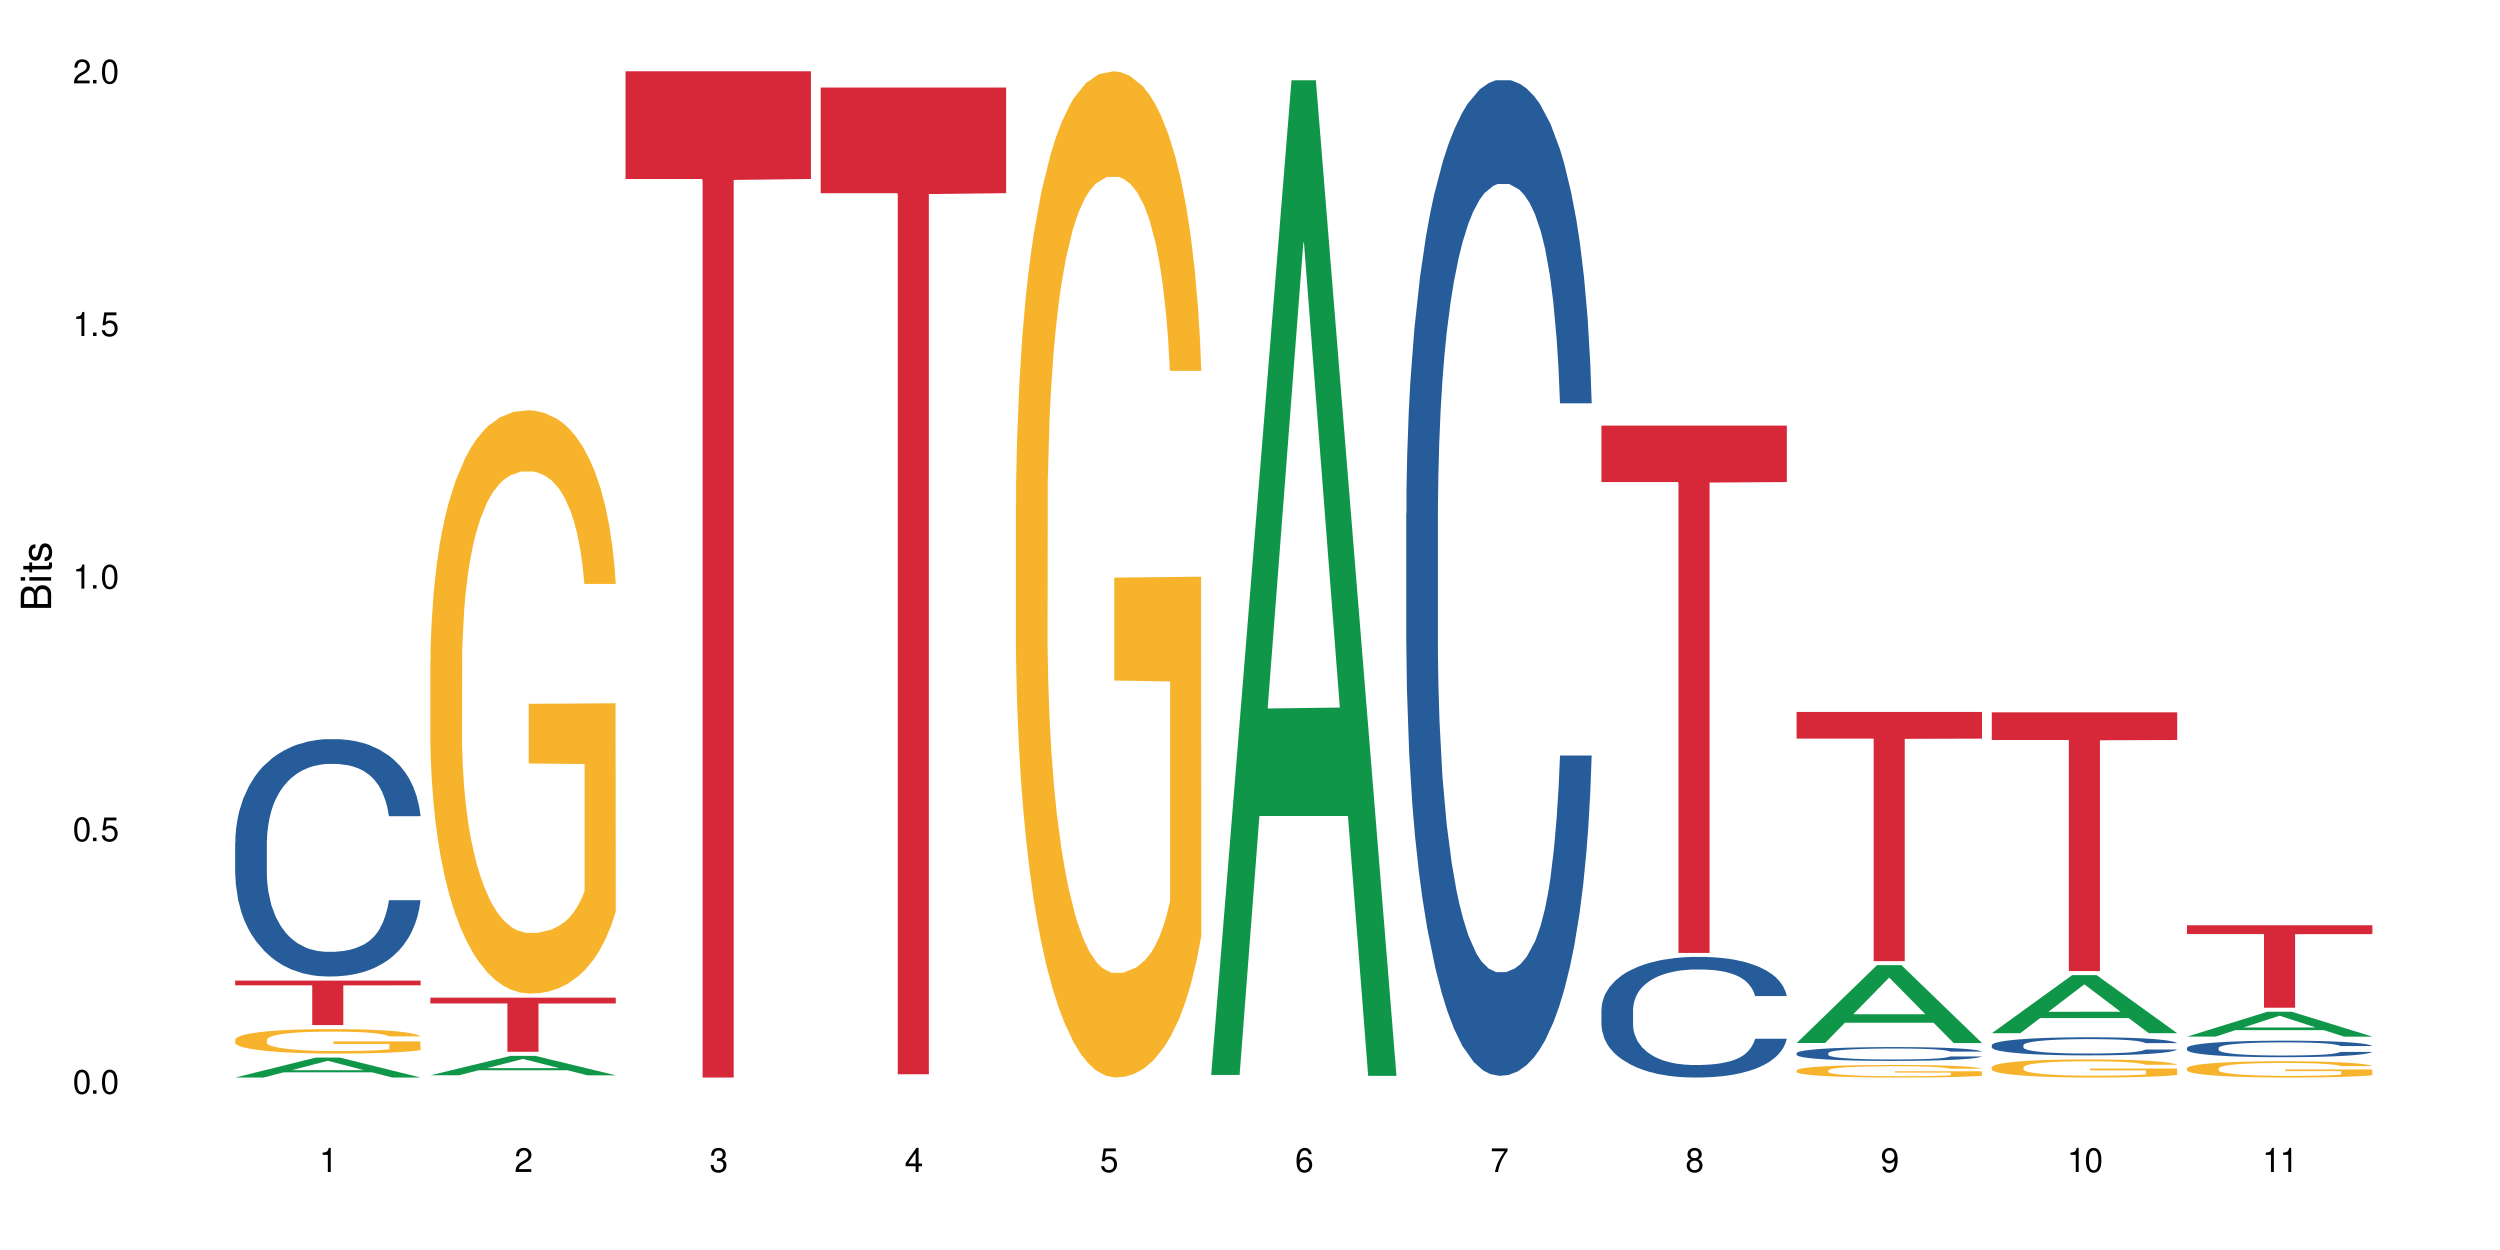 <?xml version="1.0" encoding="UTF-8"?>
<svg xmlns="http://www.w3.org/2000/svg" xmlns:xlink="http://www.w3.org/1999/xlink" width="720" height="360" viewBox="0 0 720 360">
<defs>
<g>
<g id="glyph-0-0">
</g>
<g id="glyph-0-1">
<path d="M 2.641 -6.938 C 2 -6.938 1.422 -6.656 1.078 -6.172 C 0.641 -5.562 0.406 -4.641 0.406 -3.359 C 0.406 -1.016 1.188 0.219 2.641 0.219 C 4.078 0.219 4.859 -1.016 4.859 -3.297 C 4.859 -4.641 4.656 -5.547 4.203 -6.172 C 3.844 -6.656 3.281 -6.938 2.641 -6.938 Z M 2.641 -6.188 C 3.547 -6.188 4 -5.25 4 -3.375 C 4 -1.406 3.562 -0.484 2.625 -0.484 C 1.734 -0.484 1.281 -1.438 1.281 -3.344 C 1.281 -5.25 1.734 -6.188 2.641 -6.188 Z M 2.641 -6.188 "/>
</g>
<g id="glyph-0-2">
<path d="M 1.828 -1 L 0.828 -1 L 0.828 0 L 1.828 0 Z M 1.828 -1 "/>
</g>
<g id="glyph-0-3">
<path d="M 4.562 -6.797 L 1.062 -6.797 L 0.547 -3.094 L 1.328 -3.094 C 1.719 -3.562 2.047 -3.734 2.578 -3.734 C 3.484 -3.734 4.062 -3.109 4.062 -2.094 C 4.062 -1.125 3.484 -0.531 2.578 -0.531 C 1.828 -0.531 1.375 -0.906 1.188 -1.672 L 0.328 -1.672 C 0.453 -1.109 0.547 -0.844 0.75 -0.594 C 1.125 -0.078 1.828 0.219 2.594 0.219 C 3.969 0.219 4.922 -0.781 4.922 -2.219 C 4.922 -3.562 4.031 -4.484 2.719 -4.484 C 2.25 -4.484 1.859 -4.359 1.469 -4.062 L 1.734 -5.969 L 4.562 -5.969 Z M 4.562 -6.797 "/>
</g>
<g id="glyph-0-4">
<path d="M 2.484 -4.938 L 2.484 0 L 3.328 0 L 3.328 -6.938 L 2.766 -6.938 C 2.469 -5.875 2.281 -5.734 0.984 -5.562 L 0.984 -4.938 Z M 2.484 -4.938 "/>
</g>
<g id="glyph-0-5">
<path d="M 4.859 -0.828 L 1.281 -0.828 C 1.359 -1.406 1.672 -1.781 2.5 -2.281 L 3.469 -2.828 C 4.406 -3.344 4.906 -4.062 4.906 -4.906 C 4.906 -5.484 4.672 -6.031 4.266 -6.406 C 3.859 -6.766 3.375 -6.938 2.719 -6.938 C 1.859 -6.938 1.219 -6.625 0.844 -6.031 C 0.609 -5.672 0.5 -5.234 0.484 -4.531 L 1.328 -4.531 C 1.359 -5.016 1.406 -5.281 1.531 -5.516 C 1.75 -5.938 2.188 -6.203 2.703 -6.203 C 3.469 -6.203 4.031 -5.641 4.031 -4.891 C 4.031 -4.344 3.719 -3.859 3.125 -3.516 L 2.234 -3 C 0.812 -2.172 0.406 -1.531 0.328 -0.016 L 4.859 -0.016 Z M 4.859 -0.828 "/>
</g>
<g id="glyph-0-6">
<path d="M 2.125 -3.188 L 2.578 -3.188 C 3.5 -3.188 3.984 -2.766 3.984 -1.922 C 3.984 -1.062 3.469 -0.531 2.594 -0.531 C 1.656 -0.531 1.203 -1 1.156 -2.016 L 0.312 -2.016 C 0.344 -1.453 0.438 -1.094 0.609 -0.781 C 0.953 -0.109 1.625 0.219 2.547 0.219 C 3.953 0.219 4.859 -0.625 4.859 -1.938 C 4.859 -2.828 4.516 -3.297 3.703 -3.594 C 4.344 -3.844 4.656 -4.328 4.656 -5.031 C 4.656 -6.219 3.875 -6.938 2.578 -6.938 C 1.203 -6.938 0.484 -6.172 0.453 -4.703 L 1.297 -4.703 C 1.312 -5.125 1.344 -5.359 1.453 -5.578 C 1.641 -5.969 2.062 -6.203 2.594 -6.203 C 3.344 -6.203 3.797 -5.75 3.797 -5 C 3.797 -4.516 3.609 -4.219 3.25 -4.047 C 3.016 -3.953 2.703 -3.922 2.125 -3.906 Z M 2.125 -3.188 "/>
</g>
<g id="glyph-0-7">
<path d="M 3.141 -1.672 L 3.141 0 L 3.984 0 L 3.984 -1.672 L 4.984 -1.672 L 4.984 -2.438 L 3.984 -2.438 L 3.984 -6.938 L 3.359 -6.938 L 0.266 -2.578 L 0.266 -1.672 Z M 3.141 -2.438 L 1 -2.438 L 3.141 -5.5 Z M 3.141 -2.438 "/>
</g>
<g id="glyph-0-8">
<path d="M 4.781 -5.125 C 4.609 -6.266 3.891 -6.938 2.844 -6.938 C 2.094 -6.938 1.422 -6.578 1.031 -5.953 C 0.594 -5.266 0.406 -4.422 0.406 -3.172 C 0.406 -2 0.578 -1.25 0.984 -0.641 C 1.359 -0.078 1.953 0.219 2.703 0.219 C 3.984 0.219 4.922 -0.75 4.922 -2.094 C 4.922 -3.375 4.062 -4.281 2.844 -4.281 C 2.172 -4.281 1.641 -4.031 1.281 -3.516 C 1.281 -5.234 1.828 -6.188 2.797 -6.188 C 3.391 -6.188 3.797 -5.797 3.938 -5.125 Z M 2.734 -3.531 C 3.547 -3.531 4.062 -2.953 4.062 -2.031 C 4.062 -1.156 3.484 -0.531 2.703 -0.531 C 1.922 -0.531 1.328 -1.188 1.328 -2.078 C 1.328 -2.938 1.906 -3.531 2.734 -3.531 Z M 2.734 -3.531 "/>
</g>
<g id="glyph-0-9">
<path d="M 4.984 -6.797 L 0.438 -6.797 L 0.438 -5.969 L 4.109 -5.969 C 2.5 -3.656 1.828 -2.234 1.328 0 L 2.219 0 C 2.594 -2.172 3.453 -4.047 4.984 -6.094 Z M 4.984 -6.797 "/>
</g>
<g id="glyph-0-10">
<path d="M 3.75 -3.656 C 4.469 -4.094 4.688 -4.438 4.688 -5.078 C 4.688 -6.172 3.844 -6.938 2.641 -6.938 C 1.438 -6.938 0.594 -6.172 0.594 -5.094 C 0.594 -4.438 0.812 -4.094 1.516 -3.656 C 0.734 -3.266 0.359 -2.703 0.359 -1.922 C 0.359 -0.656 1.281 0.219 2.641 0.219 C 3.984 0.219 4.922 -0.656 4.922 -1.922 C 4.922 -2.703 4.531 -3.266 3.75 -3.656 Z M 2.641 -6.188 C 3.359 -6.188 3.812 -5.75 3.812 -5.062 C 3.812 -4.406 3.344 -3.984 2.641 -3.984 C 1.922 -3.984 1.453 -4.406 1.453 -5.078 C 1.453 -5.75 1.922 -6.188 2.641 -6.188 Z M 2.641 -3.266 C 3.484 -3.266 4.062 -2.719 4.062 -1.906 C 4.062 -1.078 3.484 -0.531 2.625 -0.531 C 1.797 -0.531 1.219 -1.094 1.219 -1.906 C 1.219 -2.719 1.781 -3.266 2.641 -3.266 Z M 2.641 -3.266 "/>
</g>
<g id="glyph-0-11">
<path d="M 0.516 -1.578 C 0.672 -0.453 1.406 0.219 2.438 0.219 C 3.188 0.219 3.859 -0.141 4.266 -0.766 C 4.688 -1.453 4.891 -2.297 4.891 -3.547 C 4.891 -4.719 4.703 -5.453 4.312 -6.078 C 3.938 -6.641 3.344 -6.938 2.594 -6.938 C 1.297 -6.938 0.359 -5.969 0.359 -4.625 C 0.359 -3.344 1.234 -2.453 2.453 -2.453 C 3.094 -2.453 3.578 -2.672 4.016 -3.203 C 4 -1.484 3.469 -0.531 2.5 -0.531 C 1.906 -0.531 1.484 -0.906 1.359 -1.578 Z M 2.578 -6.203 C 3.375 -6.203 3.969 -5.531 3.969 -4.641 C 3.969 -3.797 3.391 -3.188 2.547 -3.188 C 1.734 -3.188 1.234 -3.766 1.234 -4.688 C 1.234 -5.562 1.797 -6.203 2.578 -6.203 Z M 2.578 -6.203 "/>
</g>
<g id="glyph-1-0">
</g>
<g id="glyph-1-1">
<path d="M 0 -0.953 L 0 -4.891 C 0 -5.719 -0.234 -6.344 -0.734 -6.797 C -1.188 -7.234 -1.812 -7.469 -2.5 -7.469 C -3.547 -7.469 -4.188 -7 -4.625 -5.875 C -4.984 -6.688 -5.625 -7.094 -6.531 -7.094 C -7.172 -7.094 -7.734 -6.859 -8.141 -6.391 C -8.562 -5.922 -8.75 -5.344 -8.75 -4.5 L -8.75 -0.953 Z M -4.984 -2.062 L -7.766 -2.062 L -7.766 -4.219 C -7.766 -4.844 -7.688 -5.203 -7.453 -5.5 C -7.219 -5.812 -6.859 -5.969 -6.375 -5.969 C -5.891 -5.969 -5.531 -5.812 -5.297 -5.5 C -5.062 -5.203 -4.984 -4.844 -4.984 -4.219 Z M -0.984 -2.062 L -4 -2.062 L -4 -4.781 C -4 -5.766 -3.438 -6.359 -2.484 -6.359 C -1.547 -6.359 -0.984 -5.766 -0.984 -4.781 Z M -0.984 -2.062 "/>
</g>
<g id="glyph-1-2">
<path d="M -6.281 -1.797 L -6.281 -0.797 L 0 -0.797 L 0 -1.797 Z M -8.75 -1.797 L -8.75 -0.797 L -7.484 -0.797 L -7.484 -1.797 Z M -8.75 -1.797 "/>
</g>
<g id="glyph-1-3">
<path d="M -6.281 -3.047 L -6.281 -2.016 L -8.016 -2.016 L -8.016 -1.016 L -6.281 -1.016 L -6.281 -0.172 L -5.469 -0.172 L -5.469 -1.016 L -0.719 -1.016 C -0.078 -1.016 0.281 -1.453 0.281 -2.234 C 0.281 -2.5 0.25 -2.719 0.188 -3.047 L -0.641 -3.047 C -0.609 -2.906 -0.594 -2.766 -0.594 -2.562 C -0.594 -2.141 -0.719 -2.016 -1.156 -2.016 L -5.469 -2.016 L -5.469 -3.047 Z M -6.281 -3.047 "/>
</g>
<g id="glyph-1-4">
<path d="M -4.531 -5.25 C -5.766 -5.25 -6.469 -4.422 -6.469 -2.969 C -6.469 -1.516 -5.719 -0.562 -4.547 -0.562 C -3.562 -0.562 -3.094 -1.062 -2.734 -2.562 L -2.516 -3.484 C -2.344 -4.188 -2.094 -4.469 -1.641 -4.469 C -1.047 -4.469 -0.641 -3.875 -0.641 -3 C -0.641 -2.453 -0.797 -2 -1.062 -1.75 C -1.25 -1.594 -1.422 -1.531 -1.875 -1.469 L -1.875 -0.406 C -0.422 -0.453 0.281 -1.266 0.281 -2.922 C 0.281 -4.5 -0.5 -5.516 -1.719 -5.516 C -2.656 -5.516 -3.172 -4.984 -3.469 -3.734 L -3.703 -2.766 C -3.891 -1.953 -4.156 -1.609 -4.594 -1.609 C -5.188 -1.609 -5.547 -2.125 -5.547 -2.938 C -5.547 -3.75 -5.203 -4.172 -4.531 -4.203 Z M -4.531 -5.25 "/>
</g>
</g>
</defs>
<rect x="-72" y="-36" width="864" height="432" fill="rgb(100%, 100%, 100%)" fill-opacity="1"/>
<path fill-rule="nonzero" fill="rgb(6.275%, 58.824%, 28.235%)" fill-opacity="1" d="M 67.73 310.328 L 67.789 310.32 L 90.895 304.594 L 97.91 304.594 L 121.133 310.332 L 112.973 310.332 L 107.152 308.836 L 81.652 308.836 L 75.945 310.328 L 67.73 310.328 L 84.105 308.215 L 104.816 308.211 L 94.488 305.531 L 94.375 305.527 L 94.262 305.543 L 84.047 308.211 L 84.105 308.215 Z M 67.73 310.328 "/>
<path fill-rule="nonzero" fill="rgb(14.51%, 36.078%, 60%)" fill-opacity="1" d="M 67.73 242.633 L 67.797 242.57 L 67.797 241.07 L 67.992 238.699 L 68.449 235.699 L 68.902 233.637 L 70.074 229.949 L 71.703 226.391 L 73.398 223.641 L 74.633 222.016 L 75.742 220.766 L 78.281 218.457 L 79.91 217.27 L 81.668 216.207 L 83.816 215.145 L 85.379 214.52 L 88.895 213.52 L 91.5 213.082 L 93.52 212.895 L 97.883 212.895 L 100.488 213.145 L 102.375 213.457 L 104.461 213.957 L 106.219 214.52 L 109.281 215.895 L 112.016 217.645 L 113.254 218.641 L 115.207 220.578 L 116.703 222.453 L 117.746 224.078 L 118.918 226.391 L 119.961 229.203 L 120.742 232.387 L 121.133 235.074 L 112.016 235.074 L 111.559 232.574 L 111.039 230.637 L 110.062 228.078 L 109.086 226.266 L 107.715 224.453 L 106.48 223.266 L 104.785 222.078 L 103.289 221.328 L 101.727 220.766 L 100.227 220.391 L 97.363 220.016 L 94.039 220.016 L 92.805 220.141 L 90.262 220.641 L 88.895 221.078 L 86.941 221.953 L 85.574 222.766 L 83.945 224.016 L 82.84 225.078 L 81.473 226.703 L 80.496 228.141 L 79.387 230.199 L 78.738 231.762 L 78.152 233.512 L 77.629 235.574 L 77.238 237.762 L 76.977 240.074 L 76.848 242.32 L 76.848 252.004 L 76.977 254.254 L 77.305 256.879 L 78.152 260.691 L 79.387 264 L 80.82 266.625 L 82.188 268.5 L 82.969 269.375 L 84.012 270.375 L 85.641 271.625 L 87.984 272.871 L 89.352 273.371 L 91.438 273.871 L 93.586 274.121 L 96.449 274.121 L 98.988 273.871 L 100.684 273.559 L 102.441 273.059 L 104.852 272 L 106.348 271 L 107.652 269.812 L 108.629 268.625 L 109.281 267.625 L 110.258 265.688 L 111.039 263.562 L 111.625 261.379 L 112.016 259.254 L 121.133 259.254 L 120.742 261.754 L 120.156 264.188 L 119.57 266 L 118.656 268.188 L 117.613 270.125 L 116.117 272.312 L 114.879 273.746 L 113.254 275.309 L 111.754 276.496 L 110.125 277.559 L 107.715 278.809 L 106.152 279.434 L 104.461 279.996 L 102.441 280.496 L 99.902 280.934 L 97.168 281.184 L 94.625 281.246 L 91.891 281.121 L 89.871 280.871 L 87.203 280.309 L 83.883 279.184 L 81.473 277.996 L 79.582 276.809 L 77.957 275.559 L 76.133 273.871 L 73.789 271.125 L 72.355 269 L 71.379 267.25 L 70.27 264.812 L 69.488 262.625 L 68.578 259.129 L 67.926 254.691 L 67.73 251.254 Z M 67.73 242.633 "/>
<path fill-rule="nonzero" fill="rgb(96.863%, 70.196%, 16.863%)" fill-opacity="1" d="M 67.73 299.398 L 67.797 299.391 L 67.797 299.262 L 68.055 298.973 L 68.707 298.574 L 69.555 298.246 L 70.465 297.988 L 71.051 297.852 L 72.027 297.66 L 72.875 297.516 L 75.023 297.227 L 77.762 296.957 L 79.258 296.84 L 80.949 296.73 L 83.359 296.609 L 84.469 296.562 L 87.855 296.461 L 91.695 296.398 L 95.93 296.379 L 97.883 296.383 L 100.555 296.41 L 104.199 296.48 L 106.285 296.543 L 107.91 296.609 L 109.605 296.691 L 111.688 296.82 L 113.645 296.977 L 115.207 297.133 L 116.77 297.324 L 118.07 297.531 L 119.18 297.754 L 120.156 298.027 L 120.742 298.25 L 121.133 298.477 L 112.078 298.477 L 111.559 298.25 L 110.973 298.078 L 109.996 297.867 L 109.02 297.711 L 108.043 297.59 L 106.219 297.422 L 104.656 297.316 L 102.703 297.227 L 100.812 297.168 L 98.664 297.133 L 97.363 297.117 L 93.91 297.117 L 90.785 297.164 L 88.961 297.215 L 87.66 297.266 L 85.836 297.363 L 84.727 297.441 L 84.078 297.492 L 82.125 297.691 L 80.82 297.871 L 80.105 297.992 L 79.191 298.188 L 78.543 298.359 L 77.824 298.617 L 77.434 298.812 L 76.914 299.25 L 76.848 300.41 L 77.043 300.652 L 77.434 300.918 L 77.957 301.148 L 78.738 301.395 L 79.52 301.582 L 80.887 301.832 L 82.059 302 L 82.969 302.109 L 84.727 302.285 L 85.445 302.34 L 87.137 302.457 L 88.895 302.547 L 91.047 302.625 L 92.672 302.664 L 95.277 302.695 L 98.598 302.695 L 102.508 302.656 L 104.98 302.605 L 106.676 302.555 L 107.781 302.508 L 109.148 302.438 L 110.125 302.375 L 111.039 302.305 L 112.145 302.195 L 112.145 300.652 L 96.059 300.648 L 96.059 299.926 L 121.066 299.922 L 121.133 302.438 L 119.766 302.613 L 118.07 302.781 L 116.441 302.91 L 114.75 303.02 L 112.34 303.141 L 110.387 303.219 L 107.391 303.309 L 104.656 303.367 L 101.789 303.406 L 99.25 303.426 L 96.254 303.43 L 93.586 303.418 L 90.719 303.379 L 88.441 303.328 L 86.355 303.262 L 84.273 303.18 L 81.668 303.043 L 79.973 302.934 L 78.215 302.801 L 76.457 302.637 L 74.895 302.465 L 73.852 302.328 L 72.812 302.176 L 71.703 301.98 L 70.66 301.762 L 69.879 301.562 L 69.164 301.336 L 68.645 301.125 L 68.121 300.836 L 67.859 300.602 L 67.73 300.402 Z M 67.73 299.398 "/>
<path fill-rule="nonzero" fill="rgb(83.922%, 15.686%, 22.353%)" fill-opacity="1" d="M 67.73 282.41 L 121.133 282.41 L 121.133 283.781 L 98.875 283.793 L 98.875 295.215 L 89.922 295.215 L 89.922 283.805 L 89.793 283.781 L 67.73 283.781 Z M 67.73 282.41 "/>
<path fill-rule="nonzero" fill="rgb(6.275%, 58.824%, 28.235%)" fill-opacity="1" d="M 123.941 309.684 L 124 309.676 L 147.105 304.086 L 154.125 304.086 L 177.344 309.688 L 169.184 309.688 L 163.367 308.227 L 137.863 308.227 L 132.156 309.684 L 123.941 309.684 L 140.316 307.621 L 161.027 307.613 L 150.699 305 L 150.586 304.996 L 150.473 305.012 L 140.258 307.613 L 140.316 307.621 Z M 123.941 309.684 "/>
<path fill-rule="nonzero" fill="rgb(96.863%, 70.196%, 16.863%)" fill-opacity="1" d="M 123.941 190.117 L 124.008 189.961 L 124.008 186.895 L 124.27 179.988 L 124.918 170.477 L 125.766 162.652 L 126.676 156.516 L 127.266 153.293 L 128.242 148.688 L 129.086 145.312 L 131.234 138.41 L 133.973 131.965 L 135.469 129.203 L 137.164 126.594 L 139.57 123.68 L 140.68 122.605 L 144.066 120.152 L 147.906 118.617 L 152.141 118.156 L 154.094 118.309 L 156.766 118.922 L 160.41 120.609 L 162.496 122.145 L 164.125 123.68 L 165.816 125.676 L 167.902 128.742 L 169.855 132.426 L 171.418 136.109 L 172.98 140.711 L 174.281 145.621 L 175.391 150.992 L 176.367 157.434 L 176.953 162.805 L 177.344 168.176 L 168.293 168.176 L 167.77 162.805 L 167.184 158.664 L 166.207 153.598 L 165.23 149.918 L 164.254 147 L 162.43 143.012 L 160.867 140.559 L 158.914 138.41 L 157.023 137.027 L 154.875 136.109 L 153.574 135.801 L 150.121 135.801 L 146.996 136.875 L 145.172 138.102 L 143.871 139.328 L 142.047 141.633 L 140.941 143.473 L 140.289 144.699 L 138.336 149.457 L 137.031 153.754 L 136.316 156.668 L 135.402 161.27 L 134.754 165.414 L 134.035 171.551 L 133.645 176.152 L 133.125 186.586 L 133.059 214.203 L 133.254 220.035 L 133.645 226.324 L 134.168 231.852 L 134.949 237.68 L 135.73 242.129 L 137.098 248.113 L 138.27 252.102 L 139.18 254.711 L 140.941 258.855 L 141.656 260.234 L 143.348 262.996 L 145.109 265.145 L 147.258 266.984 L 148.883 267.906 L 151.488 268.672 L 154.812 268.672 L 158.719 267.754 L 161.191 266.527 L 162.887 265.297 L 163.992 264.223 L 165.359 262.535 L 166.336 261 L 167.25 259.312 L 168.355 256.707 L 168.355 220.035 L 152.27 219.883 L 152.27 202.699 L 177.277 202.543 L 177.344 262.535 L 175.977 266.68 L 174.281 270.668 L 172.656 273.738 L 170.961 276.344 L 168.551 279.262 L 166.598 281.102 L 163.602 283.25 L 160.867 284.629 L 158 285.551 L 155.461 286.012 L 152.465 286.164 L 149.797 285.859 L 146.93 284.938 L 144.652 283.711 L 142.566 282.176 L 140.484 280.18 L 137.879 276.957 L 136.188 274.352 L 134.426 271.129 L 132.668 267.293 L 131.105 263.148 L 130.062 259.93 L 129.023 256.246 L 127.914 251.641 L 126.871 246.426 L 126.09 241.668 L 125.375 236.301 L 124.855 231.234 L 124.332 224.332 L 124.074 218.809 L 123.941 214.051 Z M 123.941 190.117 "/>
<path fill-rule="nonzero" fill="rgb(83.922%, 15.686%, 22.353%)" fill-opacity="1" d="M 123.941 287.328 L 177.344 287.328 L 177.344 288.996 L 155.086 289.012 L 155.086 302.922 L 146.133 302.922 L 146.133 289.027 L 146.004 288.996 L 123.941 288.996 Z M 123.941 287.328 "/>
<path fill-rule="nonzero" fill="rgb(83.922%, 15.686%, 22.353%)" fill-opacity="1" d="M 180.152 20.527 L 233.555 20.527 L 233.555 51.547 L 211.301 51.82 L 211.301 310.332 L 202.344 310.332 L 202.344 52.094 L 202.215 51.547 L 180.152 51.547 Z M 180.152 20.527 "/>
<path fill-rule="nonzero" fill="rgb(83.922%, 15.686%, 22.353%)" fill-opacity="1" d="M 236.367 25.215 L 289.766 25.215 L 289.766 55.633 L 267.512 55.898 L 267.512 309.379 L 258.555 309.379 L 258.555 56.168 L 258.426 55.633 L 236.367 55.633 Z M 236.367 25.215 "/>
<path fill-rule="nonzero" fill="rgb(96.863%, 70.196%, 16.863%)" fill-opacity="1" d="M 292.578 144.652 L 292.641 144.387 L 292.641 139.094 L 292.902 127.184 L 293.555 110.777 L 294.398 97.277 L 295.312 86.691 L 295.898 81.133 L 296.875 73.195 L 297.723 67.371 L 299.871 55.461 L 302.605 44.348 L 304.105 39.582 L 305.797 35.082 L 308.207 30.055 L 309.312 28.203 L 312.699 23.965 L 316.543 21.32 L 320.773 20.527 L 322.73 20.789 L 325.398 21.848 L 329.047 24.762 L 331.129 27.406 L 332.758 30.055 L 334.449 33.496 L 336.535 38.789 L 338.488 45.141 L 340.051 51.492 L 341.613 59.43 L 342.918 67.902 L 344.023 77.164 L 345 88.281 L 345.586 97.543 L 345.977 106.805 L 336.926 106.805 L 336.406 97.543 L 335.82 90.398 L 334.84 81.664 L 333.863 75.312 L 332.887 70.281 L 331.066 63.402 L 329.5 59.168 L 327.547 55.461 L 325.66 53.078 L 323.512 51.492 L 322.207 50.961 L 318.758 50.961 L 315.629 52.816 L 313.809 54.934 L 312.504 57.051 L 310.68 61.02 L 309.574 64.195 L 308.922 66.312 L 306.969 74.516 L 305.668 81.93 L 304.949 86.957 L 304.039 94.898 L 303.387 102.043 L 302.672 112.629 L 302.281 120.57 L 301.758 138.566 L 301.695 186.207 L 301.891 196.262 L 302.281 207.113 L 302.801 216.641 L 303.582 226.699 L 304.363 234.375 L 305.73 244.695 L 306.902 251.578 L 307.816 256.078 L 309.574 263.223 L 310.289 265.605 L 311.984 270.367 L 313.742 274.074 L 315.891 277.25 L 317.52 278.836 L 320.125 280.16 L 323.445 280.16 L 327.352 278.574 L 329.828 276.457 L 331.52 274.34 L 332.629 272.484 L 333.996 269.574 L 334.973 266.926 L 335.883 264.016 L 336.992 259.516 L 336.992 196.262 L 320.906 195.996 L 320.906 166.355 L 345.914 166.09 L 345.977 269.574 L 344.609 276.719 L 342.918 283.602 L 341.289 288.895 L 339.598 293.395 L 337.188 298.422 L 335.234 301.598 L 332.238 305.305 L 329.5 307.688 L 326.637 309.273 L 324.098 310.066 L 321.102 310.332 L 318.43 309.805 L 315.566 308.215 L 313.285 306.098 L 311.203 303.453 L 309.117 300.012 L 306.512 294.453 L 304.82 289.953 L 303.062 284.395 L 301.305 277.777 L 299.742 270.633 L 298.699 265.074 L 297.656 258.723 L 296.551 250.781 L 295.508 241.785 L 294.727 233.578 L 294.008 224.316 L 293.488 215.582 L 292.969 203.672 L 292.707 194.145 L 292.578 185.941 Z M 292.578 144.652 "/>
<path fill-rule="nonzero" fill="rgb(6.275%, 58.824%, 28.235%)" fill-opacity="1" d="M 348.789 309.582 L 348.844 309.312 L 371.953 23.113 L 378.969 23.113 L 402.188 309.852 L 394.031 309.852 L 388.211 235.004 L 362.711 235.004 L 357.004 309.582 L 348.789 309.582 L 365.164 204.043 L 385.871 203.773 L 375.547 69.961 L 375.434 69.691 L 375.316 70.5 L 365.105 203.773 L 365.164 204.043 Z M 348.789 309.582 "/>
<path fill-rule="nonzero" fill="rgb(14.51%, 36.078%, 60%)" fill-opacity="1" d="M 405 147.875 L 405.066 147.609 L 405.066 141.32 L 405.262 131.359 L 405.715 118.781 L 406.172 110.133 L 407.344 94.668 L 408.973 79.727 L 410.664 68.195 L 411.902 61.379 L 413.012 56.137 L 415.551 46.441 L 417.18 41.461 L 418.938 37.004 L 421.086 32.551 L 422.648 29.93 L 426.164 25.734 L 428.77 23.898 L 430.789 23.113 L 435.152 23.113 L 437.758 24.16 L 439.645 25.473 L 441.73 27.57 L 443.488 29.93 L 446.547 35.695 L 449.285 43.031 L 450.52 47.227 L 452.473 55.352 L 453.973 63.215 L 455.016 70.031 L 456.188 79.727 L 457.227 91.523 L 458.012 104.891 L 458.402 116.16 L 449.285 116.16 L 448.828 105.676 L 448.309 97.551 L 447.328 86.805 L 446.352 79.203 L 444.984 71.602 L 443.746 66.621 L 442.055 61.641 L 440.559 58.496 L 438.992 56.137 L 437.496 54.566 L 434.629 52.992 L 431.309 52.992 L 430.07 53.516 L 427.531 55.613 L 426.164 57.449 L 424.211 61.117 L 422.844 64.523 L 421.215 69.766 L 420.109 74.223 L 418.742 81.039 L 417.766 87.066 L 416.656 95.715 L 416.004 102.27 L 415.418 109.605 L 414.898 118.258 L 414.508 127.43 L 414.246 137.129 L 414.117 146.562 L 414.117 187.188 L 414.246 196.625 L 414.574 207.633 L 415.418 223.621 L 416.656 237.512 L 418.09 248.52 L 419.457 256.383 L 420.238 260.051 L 421.281 264.246 L 422.91 269.488 L 425.254 274.73 L 426.621 276.828 L 428.703 278.926 L 430.855 279.973 L 433.719 279.973 L 436.258 278.926 L 437.953 277.613 L 439.711 275.516 L 442.121 271.062 L 443.617 266.867 L 444.922 261.887 L 445.898 256.906 L 446.547 252.715 L 447.523 244.59 L 448.309 235.676 L 448.895 226.504 L 449.285 217.594 L 458.402 217.594 L 458.012 228.078 L 457.426 238.297 L 456.836 245.898 L 455.926 255.074 L 454.883 263.199 L 453.387 272.371 L 452.148 278.398 L 450.52 284.953 L 449.023 289.934 L 447.395 294.387 L 444.984 299.629 L 443.422 302.25 L 441.73 304.609 L 439.711 306.707 L 437.172 308.543 L 434.434 309.59 L 431.895 309.852 L 429.16 309.328 L 427.141 308.277 L 424.473 305.922 L 421.148 301.203 L 418.742 296.223 L 416.852 291.242 L 415.223 286 L 413.402 278.926 L 411.055 267.391 L 409.625 258.48 L 408.648 251.141 L 407.539 240.918 L 406.758 231.746 L 405.848 217.066 L 405.195 198.457 L 405 184.043 Z M 405 147.875 "/>
<path fill-rule="nonzero" fill="rgb(14.51%, 36.078%, 60%)" fill-opacity="1" d="M 461.211 290.715 L 461.277 290.68 L 461.277 289.918 L 461.473 288.715 L 461.926 287.191 L 462.383 286.141 L 463.555 284.27 L 465.184 282.461 L 466.879 281.062 L 468.113 280.238 L 469.223 279.602 L 471.762 278.426 L 473.391 277.824 L 475.148 277.285 L 477.297 276.746 L 478.859 276.426 L 482.375 275.918 L 484.98 275.699 L 487 275.602 L 491.363 275.602 L 493.969 275.73 L 495.855 275.887 L 497.941 276.141 L 499.699 276.426 L 502.762 277.125 L 505.496 278.016 L 506.73 278.523 L 508.688 279.508 L 510.184 280.461 L 511.227 281.285 L 512.398 282.461 L 513.441 283.887 L 514.223 285.508 L 514.613 286.871 L 505.496 286.871 L 505.039 285.602 L 504.52 284.617 L 503.543 283.316 L 502.562 282.395 L 501.195 281.477 L 499.961 280.871 L 498.266 280.27 L 496.77 279.887 L 495.207 279.602 L 493.707 279.41 L 490.844 279.223 L 487.52 279.223 L 486.285 279.285 L 483.742 279.539 L 482.375 279.762 L 480.422 280.207 L 479.055 280.617 L 477.426 281.254 L 476.32 281.793 L 474.953 282.617 L 473.977 283.348 L 472.867 284.395 L 472.219 285.191 L 471.633 286.078 L 471.109 287.125 L 470.719 288.238 L 470.457 289.41 L 470.328 290.555 L 470.328 295.477 L 470.457 296.617 L 470.785 297.953 L 471.633 299.887 L 472.867 301.57 L 474.301 302.902 L 475.668 303.855 L 476.449 304.301 L 477.492 304.809 L 479.121 305.445 L 481.465 306.078 L 482.832 306.332 L 484.918 306.586 L 487.066 306.715 L 489.93 306.715 L 492.469 306.586 L 494.164 306.426 L 495.922 306.172 L 498.332 305.633 L 499.828 305.125 L 501.133 304.523 L 502.109 303.918 L 502.762 303.41 L 503.738 302.426 L 504.52 301.348 L 505.105 300.238 L 505.496 299.156 L 514.613 299.156 L 514.223 300.426 L 513.637 301.664 L 513.051 302.586 L 512.137 303.699 L 511.094 304.68 L 509.598 305.793 L 508.359 306.523 L 506.73 307.316 L 505.234 307.918 L 503.605 308.461 L 501.195 309.094 L 499.633 309.41 L 497.941 309.699 L 495.922 309.953 L 493.383 310.172 L 490.648 310.301 L 488.105 310.332 L 485.371 310.27 L 483.352 310.141 L 480.684 309.855 L 477.363 309.285 L 474.953 308.684 L 473.062 308.078 L 471.438 307.445 L 469.613 306.586 L 467.27 305.191 L 465.836 304.109 L 464.859 303.223 L 463.75 301.984 L 462.969 300.871 L 462.059 299.094 L 461.406 296.84 L 461.211 295.094 Z M 461.211 290.715 "/>
<path fill-rule="nonzero" fill="rgb(83.922%, 15.686%, 22.353%)" fill-opacity="1" d="M 461.211 122.578 L 514.613 122.578 L 514.613 138.836 L 492.355 138.977 L 492.355 274.438 L 483.402 274.438 L 483.402 139.121 L 483.273 138.836 L 461.211 138.836 Z M 461.211 122.578 "/>
<path fill-rule="nonzero" fill="rgb(6.275%, 58.824%, 28.235%)" fill-opacity="1" d="M 517.422 300.375 L 517.48 300.355 L 540.586 277.965 L 547.602 277.965 L 570.824 300.398 L 562.664 300.398 L 556.848 294.539 L 531.344 294.539 L 525.637 300.375 L 517.422 300.375 L 533.797 292.117 L 554.508 292.098 L 544.18 281.629 L 544.066 281.605 L 543.953 281.672 L 533.738 292.098 L 533.797 292.117 Z M 517.422 300.375 "/>
<path fill-rule="nonzero" fill="rgb(14.51%, 36.078%, 60%)" fill-opacity="1" d="M 517.422 303.293 L 517.488 303.289 L 517.488 303.203 L 517.684 303.062 L 518.141 302.891 L 518.594 302.77 L 519.766 302.555 L 521.395 302.348 L 523.09 302.188 L 524.324 302.094 L 525.434 302.02 L 527.973 301.883 L 529.602 301.816 L 531.359 301.754 L 533.508 301.691 L 535.07 301.656 L 538.586 301.598 L 541.191 301.57 L 543.211 301.559 L 547.574 301.559 L 550.18 301.574 L 552.066 301.594 L 554.152 301.621 L 555.91 301.656 L 558.973 301.734 L 561.707 301.836 L 562.945 301.895 L 564.898 302.008 L 566.395 302.117 L 567.438 302.211 L 568.609 302.348 L 569.652 302.512 L 570.434 302.695 L 570.824 302.852 L 561.707 302.852 L 561.25 302.707 L 560.73 302.594 L 559.754 302.445 L 558.777 302.34 L 557.41 302.234 L 556.172 302.164 L 554.477 302.094 L 552.98 302.051 L 551.418 302.02 L 549.918 301.996 L 547.055 301.977 L 543.734 301.977 L 542.496 301.984 L 539.957 302.012 L 538.586 302.039 L 536.633 302.09 L 535.266 302.137 L 533.637 302.207 L 532.531 302.27 L 531.164 302.363 L 530.188 302.449 L 529.078 302.57 L 528.43 302.66 L 527.844 302.762 L 527.32 302.883 L 526.93 303.008 L 526.672 303.145 L 526.539 303.273 L 526.539 303.84 L 526.672 303.969 L 526.996 304.121 L 527.844 304.344 L 529.078 304.539 L 530.512 304.691 L 531.879 304.801 L 532.66 304.852 L 533.703 304.91 L 535.332 304.98 L 537.676 305.055 L 539.043 305.082 L 541.129 305.113 L 543.277 305.129 L 546.141 305.129 L 548.684 305.113 L 550.375 305.094 L 552.133 305.066 L 554.543 305.004 L 556.039 304.945 L 557.344 304.875 L 558.32 304.809 L 558.973 304.75 L 559.949 304.637 L 560.73 304.512 L 561.316 304.383 L 561.707 304.262 L 570.824 304.262 L 570.434 304.406 L 569.848 304.547 L 569.262 304.652 L 568.348 304.781 L 567.309 304.895 L 565.809 305.023 L 564.57 305.105 L 562.945 305.195 L 561.445 305.266 L 559.816 305.328 L 557.41 305.398 L 555.844 305.438 L 554.152 305.469 L 552.133 305.5 L 549.594 305.523 L 546.859 305.539 L 544.32 305.543 L 541.582 305.535 L 539.566 305.52 L 536.895 305.488 L 533.574 305.422 L 531.164 305.352 L 529.273 305.285 L 527.648 305.211 L 525.824 305.113 L 523.48 304.953 L 522.047 304.828 L 521.07 304.727 L 519.961 304.586 L 519.18 304.457 L 518.27 304.254 L 517.617 303.996 L 517.422 303.797 Z M 517.422 303.293 "/>
<path fill-rule="nonzero" fill="rgb(96.863%, 70.196%, 16.863%)" fill-opacity="1" d="M 517.422 308.258 L 517.488 308.254 L 517.488 308.191 L 517.75 308.039 L 518.398 307.836 L 519.246 307.668 L 520.156 307.535 L 520.742 307.465 L 521.723 307.363 L 522.566 307.293 L 524.715 307.145 L 527.453 307.004 L 528.949 306.945 L 530.645 306.887 L 533.051 306.824 L 534.16 306.801 L 537.547 306.75 L 541.387 306.715 L 545.621 306.707 L 547.574 306.711 L 550.246 306.723 L 553.891 306.758 L 555.977 306.793 L 557.605 306.824 L 559.297 306.867 L 561.379 306.934 L 563.336 307.016 L 564.898 307.094 L 566.461 307.191 L 567.762 307.297 L 568.871 307.414 L 569.848 307.555 L 570.434 307.668 L 570.824 307.785 L 561.773 307.785 L 561.25 307.668 L 560.664 307.582 L 559.688 307.473 L 558.711 307.391 L 557.734 307.328 L 555.91 307.242 L 554.348 307.188 L 552.395 307.145 L 550.504 307.113 L 548.355 307.094 L 547.055 307.086 L 543.602 307.086 L 540.477 307.109 L 538.652 307.137 L 537.352 307.164 L 535.527 307.211 L 534.418 307.254 L 533.77 307.277 L 531.816 307.383 L 530.512 307.473 L 529.797 307.539 L 528.883 307.637 L 528.234 307.727 L 527.516 307.859 L 527.125 307.957 L 526.605 308.184 L 526.539 308.777 L 526.734 308.906 L 527.125 309.039 L 527.648 309.16 L 528.43 309.285 L 529.211 309.383 L 530.578 309.512 L 531.75 309.598 L 532.66 309.652 L 534.418 309.742 L 535.137 309.773 L 536.828 309.832 L 538.586 309.879 L 540.738 309.918 L 542.363 309.938 L 544.969 309.953 L 548.293 309.953 L 552.199 309.934 L 554.672 309.91 L 556.367 309.883 L 557.473 309.859 L 558.84 309.824 L 559.816 309.789 L 560.73 309.754 L 561.836 309.695 L 561.836 308.906 L 545.75 308.902 L 545.75 308.531 L 570.758 308.527 L 570.824 309.824 L 569.457 309.91 L 567.762 309.996 L 566.137 310.062 L 564.441 310.121 L 562.031 310.184 L 560.078 310.223 L 557.082 310.27 L 554.348 310.301 L 551.48 310.32 L 548.941 310.328 L 545.945 310.332 L 543.277 310.324 L 540.41 310.305 L 538.133 310.281 L 536.047 310.246 L 533.965 310.203 L 531.359 310.133 L 529.664 310.078 L 527.906 310.008 L 526.148 309.926 L 524.586 309.836 L 523.543 309.766 L 522.504 309.688 L 521.395 309.586 L 520.352 309.477 L 519.57 309.371 L 518.855 309.258 L 518.336 309.148 L 517.812 308.996 L 517.555 308.879 L 517.422 308.777 Z M 517.422 308.258 "/>
<path fill-rule="nonzero" fill="rgb(83.922%, 15.686%, 22.353%)" fill-opacity="1" d="M 517.422 205.043 L 570.824 205.043 L 570.824 212.723 L 548.566 212.789 L 548.566 276.801 L 539.613 276.801 L 539.613 212.855 L 539.484 212.723 L 517.422 212.723 Z M 517.422 205.043 "/>
<path fill-rule="nonzero" fill="rgb(6.275%, 58.824%, 28.235%)" fill-opacity="1" d="M 573.633 297.555 L 573.691 297.539 L 596.797 280.832 L 603.816 280.832 L 627.035 297.57 L 618.875 297.57 L 613.059 293.203 L 587.555 293.203 L 581.852 297.555 L 573.633 297.555 L 590.008 291.395 L 610.719 291.379 L 600.391 283.566 L 600.277 283.551 L 600.164 283.598 L 589.953 291.379 L 590.008 291.395 Z M 573.633 297.555 "/>
<path fill-rule="nonzero" fill="rgb(14.51%, 36.078%, 60%)" fill-opacity="1" d="M 573.633 301.004 L 573.699 301 L 573.699 300.887 L 573.895 300.703 L 574.352 300.477 L 574.805 300.316 L 575.98 300.035 L 577.605 299.766 L 579.301 299.555 L 580.539 299.43 L 581.645 299.336 L 584.184 299.16 L 585.812 299.07 L 587.57 298.988 L 589.719 298.906 L 591.281 298.859 L 594.801 298.781 L 597.402 298.75 L 599.422 298.734 L 603.785 298.734 L 606.391 298.754 L 608.281 298.777 L 610.363 298.816 L 612.121 298.859 L 615.184 298.965 L 617.918 299.098 L 619.156 299.172 L 621.109 299.32 L 622.605 299.465 L 623.648 299.59 L 624.82 299.766 L 625.863 299.98 L 626.645 300.223 L 627.035 300.426 L 617.918 300.426 L 617.461 300.238 L 616.941 300.09 L 615.965 299.895 L 614.988 299.754 L 613.621 299.617 L 612.383 299.527 L 610.688 299.438 L 609.191 299.379 L 607.629 299.336 L 606.129 299.309 L 603.266 299.277 L 599.945 299.277 L 598.707 299.289 L 596.168 299.324 L 594.801 299.359 L 592.844 299.426 L 591.477 299.488 L 589.852 299.582 L 588.742 299.664 L 587.375 299.789 L 586.398 299.898 L 585.293 300.055 L 584.641 300.176 L 584.055 300.309 L 583.531 300.465 L 583.141 300.633 L 582.883 300.809 L 582.75 300.98 L 582.75 301.719 L 582.883 301.891 L 583.207 302.094 L 584.055 302.383 L 585.293 302.637 L 586.723 302.836 L 588.09 302.98 L 588.871 303.047 L 589.914 303.121 L 591.543 303.219 L 593.887 303.312 L 595.254 303.352 L 597.34 303.391 L 599.488 303.406 L 602.355 303.406 L 604.895 303.391 L 606.586 303.363 L 608.344 303.328 L 610.754 303.246 L 612.254 303.168 L 613.555 303.078 L 614.531 302.988 L 615.184 302.91 L 616.16 302.766 L 616.941 302.602 L 617.527 302.434 L 617.918 302.273 L 627.035 302.273 L 626.645 302.465 L 626.059 302.648 L 625.473 302.789 L 624.559 302.953 L 623.52 303.102 L 622.02 303.27 L 620.785 303.379 L 619.156 303.5 L 617.656 303.59 L 616.031 303.672 L 613.621 303.766 L 612.059 303.812 L 610.363 303.855 L 608.344 303.895 L 605.805 303.93 L 603.07 303.945 L 600.531 303.953 L 597.793 303.941 L 595.777 303.922 L 593.105 303.879 L 589.785 303.793 L 587.375 303.703 L 585.488 303.613 L 583.859 303.52 L 582.035 303.391 L 579.691 303.18 L 578.258 303.016 L 577.281 302.883 L 576.176 302.699 L 575.391 302.531 L 574.48 302.262 L 573.828 301.926 L 573.633 301.664 Z M 573.633 301.004 "/>
<path fill-rule="nonzero" fill="rgb(96.863%, 70.196%, 16.863%)" fill-opacity="1" d="M 573.633 307.352 L 573.699 307.344 L 573.699 307.25 L 573.961 307.035 L 574.609 306.738 L 575.457 306.496 L 576.371 306.305 L 576.957 306.207 L 577.934 306.062 L 578.777 305.957 L 580.93 305.746 L 583.664 305.543 L 585.16 305.457 L 586.855 305.379 L 589.266 305.285 L 590.371 305.254 L 593.758 305.176 L 597.598 305.129 L 601.832 305.117 L 603.785 305.121 L 606.457 305.141 L 610.102 305.191 L 612.188 305.238 L 613.816 305.285 L 615.508 305.348 L 617.594 305.445 L 619.547 305.559 L 621.109 305.672 L 622.672 305.816 L 623.973 305.969 L 625.082 306.137 L 626.059 306.336 L 626.645 306.5 L 627.035 306.668 L 617.984 306.668 L 617.461 306.5 L 616.875 306.375 L 615.898 306.215 L 614.922 306.102 L 613.945 306.012 L 612.121 305.887 L 610.559 305.812 L 608.605 305.746 L 606.715 305.703 L 604.566 305.672 L 603.266 305.664 L 599.812 305.664 L 596.688 305.695 L 594.863 305.734 L 593.562 305.773 L 591.738 305.844 L 590.633 305.902 L 589.98 305.941 L 588.027 306.086 L 586.723 306.223 L 586.008 306.312 L 585.098 306.453 L 584.445 306.582 L 583.727 306.773 L 583.336 306.918 L 582.816 307.242 L 582.75 308.098 L 582.945 308.277 L 583.336 308.473 L 583.859 308.645 L 584.641 308.828 L 585.422 308.965 L 586.789 309.152 L 587.961 309.273 L 588.871 309.355 L 590.633 309.484 L 591.348 309.527 L 593.039 309.613 L 594.801 309.68 L 596.949 309.738 L 598.578 309.766 L 601.18 309.789 L 604.504 309.789 L 608.41 309.762 L 610.883 309.723 L 612.578 309.684 L 613.684 309.652 L 615.051 309.598 L 616.031 309.551 L 616.941 309.5 L 618.047 309.418 L 618.047 308.277 L 601.961 308.273 L 601.961 307.742 L 626.969 307.734 L 627.035 309.598 L 625.668 309.727 L 623.973 309.852 L 622.348 309.945 L 620.652 310.027 L 618.242 310.117 L 616.289 310.176 L 613.293 310.242 L 610.559 310.285 L 607.695 310.312 L 605.152 310.328 L 602.156 310.332 L 599.488 310.324 L 596.621 310.293 L 594.344 310.258 L 592.258 310.207 L 590.176 310.148 L 587.57 310.047 L 585.879 309.965 L 584.117 309.867 L 582.359 309.746 L 580.797 309.617 L 579.754 309.52 L 578.715 309.402 L 577.605 309.262 L 576.566 309.098 L 575.785 308.949 L 575.066 308.785 L 574.547 308.625 L 574.023 308.414 L 573.766 308.242 L 573.633 308.094 Z M 573.633 307.352 "/>
<path fill-rule="nonzero" fill="rgb(83.922%, 15.686%, 22.353%)" fill-opacity="1" d="M 573.633 205.148 L 627.035 205.148 L 627.035 213.125 L 604.781 213.195 L 604.781 279.668 L 595.824 279.668 L 595.824 213.266 L 595.695 213.125 L 573.633 213.125 Z M 573.633 205.148 "/>
<path fill-rule="nonzero" fill="rgb(6.275%, 58.824%, 28.235%)" fill-opacity="1" d="M 629.848 298.547 L 629.902 298.539 L 653.008 291.387 L 660.027 291.387 L 683.246 298.551 L 675.09 298.551 L 669.27 296.684 L 643.766 296.684 L 638.062 298.547 L 629.848 298.547 L 646.219 295.91 L 666.93 295.902 L 656.602 292.559 L 656.488 292.551 L 656.375 292.57 L 646.164 295.902 L 646.219 295.91 Z M 629.848 298.547 "/>
<path fill-rule="nonzero" fill="rgb(14.51%, 36.078%, 60%)" fill-opacity="1" d="M 629.848 301.789 L 629.91 301.785 L 629.91 301.68 L 630.105 301.516 L 630.562 301.305 L 631.02 301.16 L 632.191 300.906 L 633.816 300.656 L 635.512 300.465 L 636.75 300.352 L 637.855 300.266 L 640.395 300.105 L 642.023 300.02 L 643.781 299.949 L 645.93 299.875 L 647.492 299.828 L 651.012 299.762 L 653.617 299.73 L 655.633 299.715 L 659.996 299.715 L 662.602 299.734 L 664.492 299.754 L 666.574 299.789 L 668.332 299.828 L 671.395 299.926 L 674.129 300.047 L 675.367 300.117 L 677.32 300.254 L 678.816 300.383 L 679.859 300.496 L 681.031 300.656 L 682.074 300.852 L 682.855 301.074 L 683.246 301.262 L 674.129 301.262 L 673.672 301.09 L 673.152 300.953 L 672.176 300.773 L 671.199 300.648 L 669.832 300.523 L 668.594 300.438 L 666.902 300.355 L 665.402 300.305 L 663.84 300.266 L 662.344 300.238 L 659.477 300.211 L 656.156 300.211 L 654.918 300.223 L 652.379 300.258 L 651.012 300.285 L 649.059 300.348 L 647.688 300.406 L 646.062 300.492 L 644.953 300.566 L 643.586 300.68 L 642.609 300.777 L 641.504 300.922 L 640.852 301.031 L 640.266 301.152 L 639.746 301.297 L 639.355 301.449 L 639.094 301.609 L 638.965 301.766 L 638.965 302.441 L 639.094 302.598 L 639.418 302.781 L 640.266 303.047 L 641.504 303.277 L 642.934 303.461 L 644.305 303.59 L 645.086 303.652 L 646.125 303.723 L 647.754 303.809 L 650.098 303.898 L 651.465 303.93 L 653.551 303.965 L 655.699 303.984 L 658.566 303.984 L 661.105 303.965 L 662.797 303.945 L 664.555 303.91 L 666.965 303.836 L 668.465 303.766 L 669.766 303.684 L 670.742 303.602 L 671.395 303.531 L 672.371 303.395 L 673.152 303.246 L 673.738 303.094 L 674.129 302.949 L 683.246 302.949 L 682.855 303.121 L 682.27 303.293 L 681.684 303.418 L 680.773 303.57 L 679.73 303.703 L 678.23 303.855 L 676.996 303.957 L 675.367 304.066 L 673.867 304.148 L 672.242 304.223 L 669.832 304.309 L 668.27 304.355 L 666.574 304.395 L 664.555 304.43 L 662.016 304.457 L 659.281 304.477 L 656.742 304.48 L 654.008 304.473 L 651.988 304.453 L 649.316 304.414 L 645.996 304.336 L 643.586 304.254 L 641.699 304.172 L 640.07 304.082 L 638.246 303.965 L 635.902 303.773 L 634.469 303.625 L 633.492 303.504 L 632.387 303.336 L 631.605 303.184 L 630.691 302.938 L 630.043 302.629 L 629.848 302.391 Z M 629.848 301.789 "/>
<path fill-rule="nonzero" fill="rgb(96.863%, 70.196%, 16.863%)" fill-opacity="1" d="M 629.848 307.652 L 629.91 307.648 L 629.91 307.562 L 630.172 307.371 L 630.824 307.105 L 631.668 306.887 L 632.582 306.715 L 633.168 306.625 L 634.145 306.496 L 634.992 306.402 L 637.141 306.211 L 639.875 306.027 L 641.371 305.953 L 643.066 305.879 L 645.477 305.797 L 646.582 305.77 L 649.969 305.699 L 653.812 305.656 L 658.043 305.645 L 659.996 305.648 L 662.668 305.664 L 666.316 305.711 L 668.398 305.754 L 670.027 305.797 L 671.719 305.855 L 673.805 305.938 L 675.758 306.043 L 677.32 306.145 L 678.883 306.273 L 680.188 306.41 L 681.293 306.559 L 682.27 306.738 L 682.855 306.891 L 683.246 307.039 L 674.195 307.039 L 673.672 306.891 L 673.086 306.773 L 672.109 306.633 L 671.133 306.531 L 670.156 306.449 L 668.332 306.336 L 666.77 306.27 L 664.816 306.211 L 662.93 306.172 L 660.777 306.145 L 659.477 306.137 L 656.023 306.137 L 652.898 306.168 L 651.074 306.199 L 649.773 306.234 L 647.949 306.301 L 646.844 306.352 L 646.191 306.383 L 644.238 306.516 L 642.934 306.637 L 642.219 306.719 L 641.309 306.848 L 640.656 306.961 L 639.941 307.133 L 639.551 307.262 L 639.027 307.555 L 638.965 308.324 L 639.16 308.488 L 639.551 308.664 L 640.07 308.816 L 640.852 308.98 L 641.633 309.105 L 643 309.27 L 644.172 309.383 L 645.086 309.453 L 646.844 309.57 L 647.559 309.609 L 649.254 309.688 L 651.012 309.746 L 653.16 309.797 L 654.789 309.824 L 657.395 309.844 L 660.715 309.844 L 664.621 309.82 L 667.098 309.785 L 668.789 309.75 L 669.895 309.719 L 671.266 309.672 L 672.242 309.629 L 673.152 309.582 L 674.258 309.512 L 674.258 308.488 L 658.176 308.484 L 658.176 308.004 L 683.18 308 L 683.246 309.672 L 681.879 309.789 L 680.188 309.898 L 678.559 309.984 L 676.863 310.059 L 674.453 310.141 L 672.5 310.191 L 669.504 310.25 L 666.77 310.289 L 663.906 310.316 L 661.367 310.328 L 658.371 310.332 L 655.699 310.324 L 652.836 310.297 L 650.555 310.266 L 648.473 310.223 L 646.387 310.164 L 643.781 310.074 L 642.09 310.004 L 640.332 309.914 L 638.57 309.805 L 637.008 309.691 L 635.969 309.602 L 634.926 309.496 L 633.816 309.367 L 632.777 309.223 L 631.996 309.09 L 631.277 308.941 L 630.758 308.801 L 630.238 308.605 L 629.977 308.453 L 629.848 308.32 Z M 629.848 307.652 "/>
<path fill-rule="nonzero" fill="rgb(83.922%, 15.686%, 22.353%)" fill-opacity="1" d="M 629.848 266.477 L 683.246 266.477 L 683.246 269.02 L 660.992 269.043 L 660.992 290.223 L 652.035 290.223 L 652.035 269.062 L 651.906 269.02 L 629.848 269.02 Z M 629.848 266.477 "/>
<g fill="rgb(0%, 0%, 0%)" fill-opacity="1">
<use xlink:href="#glyph-0-1" x="20.965" y="314.993"/>
<use xlink:href="#glyph-0-2" x="25.965" y="314.993"/>
<use xlink:href="#glyph-0-1" x="28.965" y="314.993"/>
</g>
<g fill="rgb(0%, 0%, 0%)" fill-opacity="1">
<use xlink:href="#glyph-0-1" x="20.965" y="242.251"/>
<use xlink:href="#glyph-0-2" x="25.965" y="242.251"/>
<use xlink:href="#glyph-0-3" x="28.965" y="242.251"/>
</g>
<g fill="rgb(0%, 0%, 0%)" fill-opacity="1">
<use xlink:href="#glyph-0-4" x="20.965" y="169.509"/>
<use xlink:href="#glyph-0-2" x="25.965" y="169.509"/>
<use xlink:href="#glyph-0-1" x="28.965" y="169.509"/>
</g>
<g fill="rgb(0%, 0%, 0%)" fill-opacity="1">
<use xlink:href="#glyph-0-4" x="20.965" y="96.767"/>
<use xlink:href="#glyph-0-2" x="25.965" y="96.767"/>
<use xlink:href="#glyph-0-3" x="28.965" y="96.767"/>
</g>
<g fill="rgb(0%, 0%, 0%)" fill-opacity="1">
<use xlink:href="#glyph-0-5" x="20.965" y="24.024"/>
<use xlink:href="#glyph-0-2" x="25.965" y="24.024"/>
<use xlink:href="#glyph-0-1" x="28.965" y="24.024"/>
</g>
<g fill="rgb(0%, 0%, 0%)" fill-opacity="1">
<use xlink:href="#glyph-0-4" x="91.93" y="337.532"/>
</g>
<g fill="rgb(0%, 0%, 0%)" fill-opacity="1">
<use xlink:href="#glyph-0-5" x="148.145" y="337.532"/>
</g>
<g fill="rgb(0%, 0%, 0%)" fill-opacity="1">
<use xlink:href="#glyph-0-6" x="204.355" y="337.532"/>
</g>
<g fill="rgb(0%, 0%, 0%)" fill-opacity="1">
<use xlink:href="#glyph-0-7" x="260.566" y="337.532"/>
</g>
<g fill="rgb(0%, 0%, 0%)" fill-opacity="1">
<use xlink:href="#glyph-0-3" x="316.777" y="337.532"/>
</g>
<g fill="rgb(0%, 0%, 0%)" fill-opacity="1">
<use xlink:href="#glyph-0-8" x="372.988" y="337.532"/>
</g>
<g fill="rgb(0%, 0%, 0%)" fill-opacity="1">
<use xlink:href="#glyph-0-9" x="429.199" y="337.532"/>
</g>
<g fill="rgb(0%, 0%, 0%)" fill-opacity="1">
<use xlink:href="#glyph-0-10" x="485.41" y="337.532"/>
</g>
<g fill="rgb(0%, 0%, 0%)" fill-opacity="1">
<use xlink:href="#glyph-0-11" x="541.625" y="337.532"/>
</g>
<g fill="rgb(0%, 0%, 0%)" fill-opacity="1">
<use xlink:href="#glyph-0-4" x="595.336" y="337.532"/>
<use xlink:href="#glyph-0-1" x="600.336" y="337.532"/>
</g>
<g fill="rgb(0%, 0%, 0%)" fill-opacity="1">
<use xlink:href="#glyph-0-4" x="651.547" y="337.532"/>
<use xlink:href="#glyph-0-4" x="656.547" y="337.532"/>
</g>
<g fill="rgb(0%, 0%, 0%)" fill-opacity="1">
<use xlink:href="#glyph-1-1" x="14.725" y="176.012"/>
<use xlink:href="#glyph-1-2" x="14.725" y="168.012"/>
<use xlink:href="#glyph-1-3" x="14.725" y="165.012"/>
<use xlink:href="#glyph-1-4" x="14.725" y="162.012"/>
</g>
</svg>
